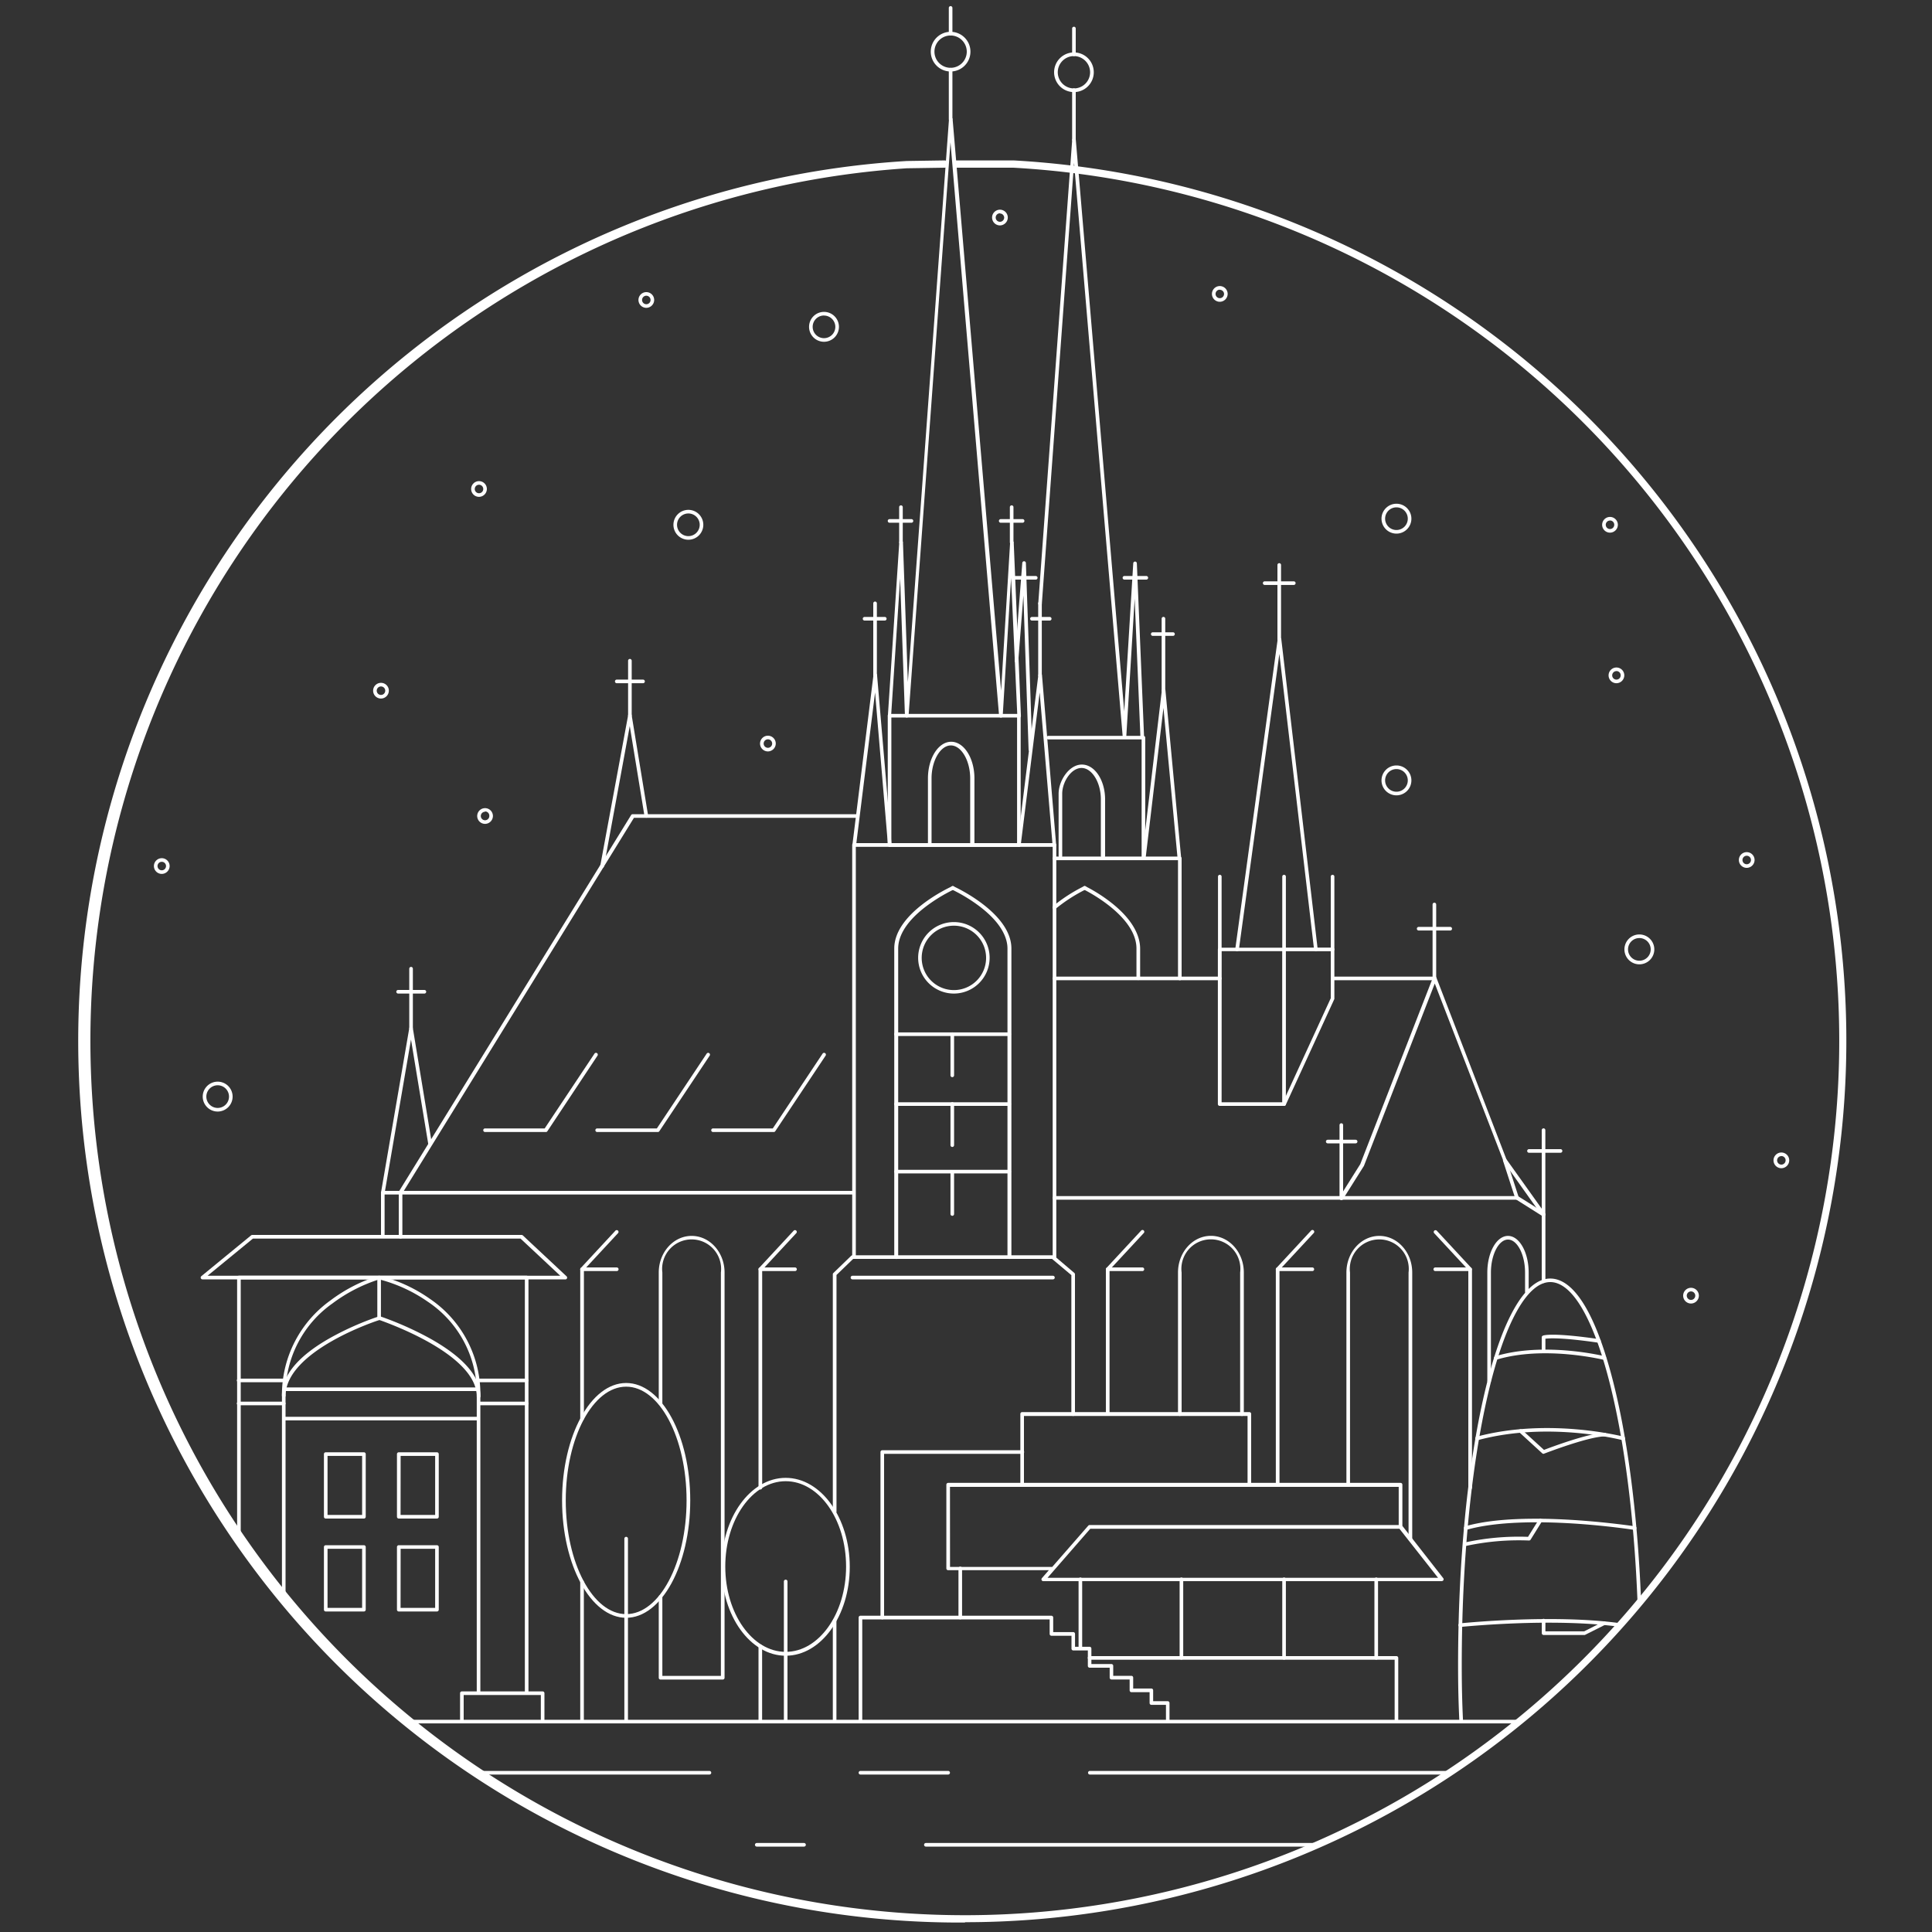 <svg data-name="Layer 1" xmlns="http://www.w3.org/2000/svg" viewBox="0 0 300 300"><rect x="0" y="0" width="300" height="300" fill="#333333" stroke="none"/><path d="M53 65.7c43.68-42.55 94.06-40.17 94.06-40.17l-6.36 82.67-.94-22.4-1.66 25.35-.39 15.56L136 106.3l-2.83 20.4h-32.81l-2.55-15.56-4.32 23.34-26.71 43.06L64 160.59s-4.3 23.14-4.55 24.6a60.41 60.41 0 000 6.84H39.17l-7.72 6.34h5.65v40.13C-1.31 185.92 9.36 108.25 53 65.7zm102.24 43.22l1.82-25.39s1 16.2 1 16.58.89-12.37.89-12.37l1.29 27.73 1.14-9.66 4.71-79.53-17.69-.75zm11.92-82.52l7.53 86.6 1.36-22.44 1.5 24v16.68l3.2-23 2.45 25.1v18.64h6.21v-4.52h2.64l6.59-48.14 5.65 48.14h2.64v4.52h15.82l10.92 28.24 6 8.44V199s4.21-1.45 7.66 6.91c0 0 6.93 16.83 7.21 42.82 0 0 49-49.89 24.52-130.66S167.16 26.4 167.16 26.4z" fill="none" opacity=".7"/><g fill="#fff"><path d="M149.88 298.53A136.89 136.89 0 01140.81 25l5.87-.09a.56.56 0 110 1.13l-5.86.09a135.78 135.78 0 1016.52-.09h-8.81a.56.56 0 010-1.13h8.86a136.89 136.89 0 01-7.56 273.57z"/><path d="M236.12 267.61H63.76a.28.28 0 010-.56h172.36a.28.28 0 010 .56zm-125.95 7.94H74.52a.28.28 0 010-.56h35.64a.28.28 0 110 .56zm37.06 0h-13.62a.28.28 0 010-.56h13.62a.28.28 0 010 .56zm78 0h-56a.28.28 0 110-.56h56a.28.28 0 110 .56zm-20.46 11.19h-61a.28.28 0 010-.56h61a.28.28 0 010 .56zm-79.92 0h-7.34a.28.28 0 110-.56h7.34a.28.28 0 010 .56z"/><path d="M181.33 267.36a.28.28 0 01-.28-.28v-2.35h-2.26a.28.28 0 01-.28-.28v-1.69h-2.82a.28.28 0 01-.28-.28v-1.69h-2.82a.28.28 0 01-.28-.28v-1.55h-3.11a.28.28 0 01-.28-.28v-2.4h-2.26a.28.28 0 01-.28-.28v-2h-3.11a.28.28 0 01-.28-.28v-2.26h-29.1v15.63a.28.28 0 01-.56 0v-15.92a.28.28 0 01.28-.28h29.65a.28.28 0 01.28.28v2.26h3.11a.28.28 0 01.28.28v2h2.26a.28.28 0 01.28.28v2.4h3.11a.28.28 0 01.28.28v1.55h2.82a.28.28 0 01.28.28v1.69h2.82a.28.28 0 01.28.28v1.69h2.26a.28.28 0 01.28.28v2.64a.28.28 0 01-.27.28z"/><path d="M137 251.45a.28.28 0 01-.28-.28v-25.7a.28.28 0 01.28-.28h21.75a.28.28 0 010 .56h-21.47v25.42a.28.28 0 01-.28.28z"/><path d="M223.88 245.52H162a.28.28 0 01-.21-.47l1.07-1.23h-15.63a.28.28 0 01-.28-.28v-13a.28.28 0 01.28-.28h70.25a.28.28 0 01.28.28v6.4l6.34 8.11a.28.28 0 01-.22.46zm-61.22-.52h60.64l-6-7.62h-48zm-15.14-1.69h15.87l5.59-6.4a.28.28 0 01.21-.1h48v-5.93h-69.68zm69.32 24.24a.28.28 0 01-.28-.28v-9.55h-47.37a.28.28 0 110-.56h47.65a.28.28 0 01.28.28v9.83a.28.28 0 01-.28.28z"/><path d="M213.7 257.71a.28.28 0 01-.28-.28v-12.19a.28.28 0 01.56 0v12.19a.28.28 0 01-.28.28zm-14.31 0a.28.28 0 01-.28-.28v-12.19a.28.28 0 01.56 0v12.19a.28.28 0 01-.28.28zm-15.94 0a.28.28 0 01-.28-.28v-12.19a.28.28 0 01.56 0v12.19a.28.28 0 01-.28.28zm-15.69-1.5a.28.28 0 01-.28-.28v-10.69a.28.28 0 01.56 0v10.69a.28.28 0 01-.28.28zm-18.65-4.76a.28.28 0 01-.28-.28v-7.62a.28.28 0 11.56 0v7.62a.28.28 0 01-.28.28zM194 230.83a.28.28 0 01-.28-.28v-10.68H159v10.68a.28.28 0 11-.56 0v-11a.28.28 0 01.28-.28H194a.28.28 0 01.28.28v11a.28.28 0 01-.28.28zM81.78 263a.28.28 0 01-.28-.28v-64.06H37.38v39.84a.28.28 0 11-.56 0v-40.13a.28.28 0 01.28-.28h44.68a.28.28 0 01.28.28v64.39a.28.28 0 01-.28.24z"/><path d="M74.31 263a.28.28 0 01-.28-.28v-45.9a17.07 17.07 0 00-7.6-14.69 23.45 23.45 0 00-7.55-3.47 24.45 24.45 0 00-7.26 3.74 17.18 17.18 0 00-7.28 14.29v31a.28.28 0 01-.56 0v-31a18 18 0 017.52-14.75 24.34 24.34 0 017.5-3.84.28.28 0 01.13 0 23.43 23.43 0 017.82 3.58 17.84 17.84 0 017.84 15.15v45.94a.28.28 0 01-.28.23z"/><path d="M44.06 217a.28.28 0 01-.28-.28c0-3.15 2.54-6.19 7.55-9a45.17 45.17 0 017.26-3.23v-6.07a.28.28 0 11.56 0v6.28a.28.28 0 01-.2.27c-.15 0-14.61 4.73-14.61 11.78a.28.28 0 01-.28.25z"/><path d="M74.31 217.11a.28.28 0 01-.28-.28C74 210 58.94 205 58.79 204.92a.28.28 0 01.18-.54 50.28 50.28 0 017.77 3.44c5.22 2.91 7.86 5.94 7.86 9a.28.28 0 01-.29.29z"/><path d="M74.1 216H44.22a.28.28 0 010-.56H74.1a.28.28 0 010 .56zm0 4.56h-30a.28.28 0 110-.56h30a.28.28 0 010 .56zm7.68-2.35h-7.31a.28.28 0 110-.56h7.31a.28.28 0 010 .56zm0-3.58h-7.31a.28.28 0 110-.56h7.31a.28.28 0 010 .56zm-37.72 0h-7a.28.28 0 010-.56h7a.28.28 0 010 .56zm0 3.58h-7a.28.28 0 010-.56h7a.28.28 0 010 .56zm40.2 49.15a.28.28 0 01-.28-.28v-3.88H72v3.87a.28.28 0 01-.56 0v-4.15a.28.28 0 01.28-.28h12.54a.28.28 0 01.28.28v4.15a.28.28 0 01-.28.29zm3.48-68.7H31.45a.28.28 0 01-.18-.5l7.73-6.34a.28.28 0 01.18-.06H81a.28.28 0 01.19.08l6.78 6.34a.28.28 0 01-.19.49zm-55.51-.56H87l-6.17-5.77H39.27zM129.6 235a.28.28 0 01-.28-.28v-36.85a.28.28 0 01.09-.2l2.76-2.67a.28.28 0 01.2-.08h31.13a.28.28 0 01.18.07l3.14 2.67a.28.28 0 01.1.22v21.71a.28.28 0 11-.56 0V198l-3-2.52h-30.88l-2.59 2.5v36.77a.28.28 0 01-.29.25z"/><path d="M122 257.1c-5.48 0-9.95-6.2-9.95-13.81s4.46-13.81 9.95-13.81 9.95 6.2 9.95 13.81-4.45 13.81-9.95 13.81zm0-27.1c-5.17 0-9.38 5.94-9.38 13.25s4.21 13.25 9.38 13.25 9.38-5.94 9.38-13.25S127.18 230 122 230zm-24.77 21.21c-5.48 0-9.95-8.18-9.95-18.23s4.46-18.23 9.95-18.23 9.95 8.18 9.95 18.23-4.47 18.23-9.95 18.23zm0-35.89c-5.17 0-9.38 7.92-9.38 17.66s4.21 17.66 9.38 17.66 9.38-7.92 9.38-17.66-4.21-17.66-9.38-17.66z"/><path d="M122 267.36a.28.28 0 01-.28-.28v-21.51a.28.28 0 11.56 0v21.51a.28.28 0 01-.28.28zm7.6.19a.28.28 0 01-.28-.28v-15.61a.28.28 0 11.56 0v15.61a.28.28 0 01-.28.28zm-32.37 0a.28.28 0 01-.28-.28v-28.35a.28.28 0 01.56 0v28.35a.28.28 0 01-.28.28zM62.2 192.32a.28.28 0 01-.28-.28v-6.84a.28.28 0 01.28-.28h70.17a.28.28 0 010 .56H62.48V192a.28.28 0 01-.28.32z"/><path d="M163.74 195.49a.28.28 0 01-.28-.28V131.5h-30.57v63.7a.28.28 0 11-.56 0v-64a.28.28 0 01.28-.28h31.13a.28.28 0 01.28.28v64a.28.28 0 01-.28.29zm-.25 3.17h-31.12a.28.28 0 110-.56h31.13a.28.28 0 110 .56z"/><path d="M139.14 195.49a.28.28 0 01-.28-.28v-47.92c0-5.52 8.59-9.5 9-9.67a.28.28 0 01.23.51 25.77 25.77 0 00-4.35 2.66c-3.53 2.7-4.27 5-4.27 6.5v47.91a.28.28 0 01-.33.29z"/><path d="M156.72 195.49a.28.28 0 01-.28-.28v-47.92c0-1.47-.74-3.8-4.27-6.5a25.76 25.76 0 00-4.35-2.66.28.28 0 11.23-.51c.37.17 9 4.16 9 9.67v47.91a.28.28 0 01-.33.29zm7.01-54.3a.28.28 0 01-.18-.5 24.79 24.79 0 014.76-3.07.28.28 0 01.24.51 24.7 24.7 0 00-4.64 3 .28.28 0 01-.18.06z"/><path d="M176.75 152.18a.28.28 0 01-.28-.28v-4.61c0-5.16-8.09-9.12-8.17-9.16a.28.28 0 01.25-.51 24.3 24.3 0 014.22 2.72c2.79 2.25 4.27 4.66 4.27 7v4.61a.28.28 0 01-.29.23zm-28.63 2.1a5.55 5.55 0 115.55-5.55 5.56 5.56 0 01-5.55 5.55zm0-10.54a5 5 0 105 5 5 5 0 00-5-5zm8.6 17.13h-17.58a.28.28 0 110-.56h17.57a.28.28 0 110 .56z"/><path d="M147.87 167.26a.28.28 0 01-.28-.28v-6.39a.28.28 0 11.56 0V167a.28.28 0 01-.28.26zm8.85 4.46h-17.58a.28.28 0 110-.56h17.57a.28.28 0 110 .56z"/><path d="M147.87 178.1a.28.28 0 01-.28-.28v-6.39a.28.28 0 01.56 0v6.39a.28.28 0 01-.28.28zm8.85 4.11h-17.58a.28.28 0 110-.56h17.57a.28.28 0 110 .56z"/><path d="M147.87 188.79a.28.28 0 01-.28-.28v-6.39a.28.28 0 01.56 0v6.39a.28.28 0 01-.28.28zm10.34-57.29h-20.08a.28.28 0 01-.28-.28v-20.08a.28.28 0 01.28-.28h20.08a.28.28 0 01.28.28v20.08a.28.28 0 01-.28.28zm-19.8-.56h19.52v-19.52h-19.52z"/><path d="M150.93 131.35a.28.28 0 01-.28-.28v-10.2c0-2.78-1.39-5.12-3-5.12s-3 2.35-3 5.12v10.2a.28.28 0 11-.56 0v-10.2c0-3.14 1.62-5.69 3.61-5.69s3.61 2.55 3.61 5.69v10.2a.28.28 0 01-.38.28zm20.29 1.84a.28.28 0 01-.28-.28v-8.8c0-2.63-1.39-4.86-3-4.86s-3 2.18-3 4v9.69a.28.28 0 01-.56 0v-9.69c0-2 1.61-4.53 3.61-4.53s3.61 2.43 3.61 5.42v8.8a.28.28 0 01-.38.25zm-59 127.61h-9.65a.28.28 0 01-.28-.28v-12.57a.28.28 0 01.56 0v12.28h9.09V197.6a4.58 4.58 0 10-9.09 0v20.33a.28.28 0 01-.56 0V197.6c0-3.14 2.29-5.69 5.11-5.69s5.11 2.55 5.11 5.69v62.92a.28.28 0 01-.29.28zm80.63-40.93a.28.28 0 01-.28-.28v-22a4.58 4.58 0 10-9.09 0v22a.28.28 0 11-.56 0v-22c0-3.14 2.29-5.69 5.11-5.69s5.11 2.55 5.11 5.69v22a.28.28 0 01-.29.28zm26.15 19.4a.28.28 0 01-.28-.28V197.6a4.58 4.58 0 10-9.09 0v32.85a.28.28 0 01-.56 0V197.6c0-3.14 2.29-5.69 5.11-5.69s5.11 2.55 5.11 5.69V239a.28.28 0 01-.29.27zm12.23-24.55a.28.28 0 01-.28-.28V197.6c0-3.14 1.44-5.69 3.21-5.69s3.21 2.55 3.21 5.69v3a.28.28 0 01-.56 0v-3c0-2.78-1.21-5.12-2.65-5.12s-2.65 2.35-2.65 5.12v16.84a.28.28 0 01-.28.28zM147.61 5.51a.28.28 0 01-.28-.28v-4a.28.28 0 01.56 0v4a.28.28 0 01-.28.28zm0 13.28a.28.28 0 01-.28-.28v-7.69a.28.28 0 11.56 0v7.68a.28.28 0 01-.28.29z"/><path d="M147.61 11.1a3.08 3.08 0 113.08-3.1 3.08 3.08 0 01-3.08 3.1zm0-5.59A2.51 2.51 0 10150.12 8a2.52 2.52 0 00-2.51-2.49zm-15 125.99a.28.28 0 01-.25-.31l3.27-26.36a.28.28 0 01.56 0l2.25 26.36a.28.28 0 11-.56 0l-2-23.67-2.94 23.68a.28.28 0 01-.33.3z"/><path d="M135.88 105.14a.28.28 0 01-.28-.28V93.69a.28.28 0 01.56 0v11.17a.28.28 0 01-.28.28z"/><path d="M137.39 96.36h-3.14a.28.28 0 110-.56h3.14a.28.28 0 110 .56zm20.82 35.14a.28.28 0 01-.25-.31l3.27-26.36a.28.28 0 01.29-.25.28.28 0 01.28.26l2.2 26.36a.28.28 0 11-.56 0l-2-23.67-2.94 23.68a.28.28 0 01-.29.29z"/><path d="M161.49 105.14a.28.28 0 01-.28-.28V93.69a.28.28 0 01.56 0v11.17a.28.28 0 01-.28.28z"/><path d="M163 96.36h-2.76a.28.28 0 110-.56H163a.28.28 0 010 .56zm14.58 37.15a.28.28 0 01-.25-.31l3.08-26a.28.28 0 01.28-.25.28.28 0 01.28.26l2.44 26a.28.28 0 01-.56.05l-2.19-23.34-2.77 23.34a.28.28 0 01-.31.25z"/><path d="M180.66 107.53a.28.28 0 01-.28-.28V96.07a.28.28 0 01.56 0v11.17a.28.28 0 01-.28.29z"/><path d="M182.17 98.74H179a.28.28 0 010-.56h3.14a.28.28 0 110 .56zM139.9 84.5a.28.28 0 01-.28-.28v-5.47a.28.28 0 01.56 0v5.46a.28.28 0 01-.28.29z"/><path d="M141.53 81.17h-3.4a.28.28 0 110-.56h3.4a.28.28 0 110 .56zm17.26 0h-3.4a.28.28 0 010-.56h3.4a.28.28 0 010 .56zM178 90h-3.4a.28.28 0 010-.56h3.4a.28.28 0 010 .56zm-17.17 0h-3.4a.28.28 0 010-.56h3.4a.28.28 0 010 .56z"/><path d="M138.13 111.42a.28.28 0 01-.26-.3l1.77-26.92a.29.29 0 01.29-.26.28.28 0 01.28.27l.76 21.7 6.39-87.42a.28.28 0 01.28-.26.28.28 0 01.28.26l7.53 88.76 1.4-23a.28.28 0 01.28-.27.28.28 0 01.28.27l1.12 26.92a.28.28 0 01-.56 0L157 89.75l-1.3 21.41a.28.28 0 01-.28.27.28.28 0 01-.28-.26l-7.55-89.07-6.51 89.06a.28.28 0 01-.28.26.28.28 0 01-.28-.27l-.75-21.31-1.4 21.32a.28.28 0 01-.24.26zM166.76 8.71a.28.28 0 01-.28-.28v-4a.28.28 0 01.56 0v4a.28.28 0 01-.28.28zm0 13.29a.28.28 0 01-.28-.28V14a.28.28 0 01.56 0v7.7a.28.28 0 01-.28.3z"/><path d="M166.76 14.3a3.08 3.08 0 113.08-3.08 3.08 3.08 0 01-3.08 3.08zm0-5.59a2.51 2.51 0 102.51 2.51 2.52 2.52 0 00-2.51-2.51zM160 116.68a.28.28 0 01-.28-.27l-.81-23.94-.79 10.15a.28.28 0 01-.56 0l1.18-15.19a.28.28 0 01.56 0l1 29a.28.28 0 01-.27.29zm17.36-2.06a.28.28 0 01-.28-.27l-.89-21.4-1.3 21.41a.28.28 0 01-.56 0l-7.55-89.07-5 68.42a.28.28 0 11-.56 0l5.27-72a.28.28 0 01.28-.26.28.28 0 01.28.26l7.52 88.76 1.4-23a.28.28 0 01.28-.27.28.28 0 01.28.27l1.12 26.92a.28.28 0 01-.27.29zM157.09 84.5a.28.28 0 01-.28-.28v-5.47a.28.28 0 01.56 0v5.46a.28.28 0 01-.28.29zM59.44 191.94a.28.28 0 01-.28-.28v-6.46l4.39-25.54a.28.28 0 01.28-.23.28.28 0 01.28.24l2.95 17.89a.28.28 0 11-.56.09l-2.68-16.23-4.1 23.87v6.44a.28.28 0 01-.28.21z"/><path d="M62.2 185.48h-2.76a.28.28 0 010-.56H62l36-58.36a.28.28 0 01.24-.13h34.88a.28.28 0 010 .56H98.44l-36 58.36a.28.28 0 01-.24.13zm1.63-25.55a.28.28 0 01-.28-.28v-9.23a.28.28 0 01.56 0v9.23a.28.28 0 01-.28.28z"/><path d="M65.91 154.28h-4.09a.28.28 0 010-.56h4.08a.28.28 0 010 .56zm33.94-48.19h-4.08a.28.28 0 010-.56h4.08a.28.28 0 010 .56zm-6.36 28.67h-.05a.28.28 0 01-.23-.33l4.32-23.34a.28.28 0 01.56 0l2.55 15.56a.28.28 0 01-.56.09l-2.29-14-4 21.75a.28.28 0 01-.3.27z"/><path d="M97.81 111.42a.28.28 0 01-.28-.28v-8.54a.28.28 0 01.56 0v8.54a.28.28 0 01-.28.28zm-13.08 64.36h-9.41a.28.28 0 010-.56h9.26l7.73-11.61a.28.28 0 01.47.31L85 175.65a.28.28 0 01-.27.13zm17.42 0h-9.42a.28.28 0 110-.56H102l7.73-11.61a.28.28 0 01.47.31l-7.82 11.74a.28.28 0 01-.23.12zm17.98 0h-9.41a.28.28 0 110-.56H120l7.73-11.61a.28.28 0 01.47.31l-7.82 11.74a.28.28 0 01-.25.12zm119.55 23.44a.28.28 0 01-.28-.28v-10.17l-3.93-2.48h-71.73a.28.28 0 110-.56h71.82a.28.28 0 01.15 0l4.13 2.6a.28.28 0 01.13.24v10.32a.28.28 0 01-.29.33z"/><path d="M239.68 188.9a.28.28 0 01-.23-.12l-6-8.44v-.06l-10.66-27.56-11 28.32-3.2 5.08a.28.28 0 01-.59-.12v-11.3a.28.28 0 11.56 0V185l2.66-4.23 11.29-29a.28.28 0 01.26-.18.28.28 0 01.26.18L233.91 180l5.49 7.69v-12.2a.28.28 0 11.56 0v13.12a.28.28 0 01-.2.27z"/><path d="M235.56 186.29a.28.28 0 01-.27-.2l-1.9-5.84a.28.28 0 11.54-.17l1.9 5.84a.28.28 0 01-.18.36zm6.76-7.29h-4.9a.28.28 0 010-.56h4.9a.28.28 0 010 .56zm-17.13-34.51h-4.9a.28.28 0 010-.56h4.9a.28.28 0 110 .56z"/><path d="M222.74 152.21h-15.82a.28.28 0 110-.56h15.53v-11.2a.28.28 0 01.56 0v11.49a.28.28 0 01-.27.27zm-33.33 0h-25.67a.28.28 0 010-.56h25.68a.28.28 0 110 .56z"/><path d="M199.39 171.72h-10a.28.28 0 01-.28-.28v-24a.28.28 0 01.28-.28h10a.28.28 0 01.28.28v24a.28.28 0 01-.28.28zm-9.7-.56h9.41V147.7h-9.4z"/><path d="M199.39 171.72h-.12a.28.28 0 01-.14-.37l7.51-16.35v-7.3h-7.25a.28.28 0 110-.56h7.53a.28.28 0 01.28.28V155a.28.28 0 010 .12l-7.53 16.4a.28.28 0 01-.28.2z"/><path d="M192.05 147.7a.28.28 0 01-.24-.32l6.59-48.14a.28.28 0 01.28-.24.28.28 0 01.28.25l5.65 48.14a.28.28 0 01-.56.07l-5.39-45.93-6.29 45.94a.28.28 0 01-.32.23z"/><path d="M198.64 99.56a.28.28 0 01-.28-.28V87.73a.28.28 0 11.56 0v11.55a.28.28 0 01-.28.28z"/><path d="M200.9 90.83h-4.52a.28.28 0 010-.56h4.52a.28.28 0 010 .56zm-11.49 56.87a.28.28 0 01-.28-.28v-11.3a.28.28 0 01.56 0v11.3a.28.28 0 01-.28.28zm9.98 0a.28.28 0 01-.28-.28v-11.3a.28.28 0 01.56 0v11.3a.28.28 0 01-.28.28zm7.53 0a.28.28 0 01-.28-.28v-11.3a.28.28 0 01.56 0v11.3a.28.28 0 01-.28.28zM90.38 220.56a.28.28 0 01-.28-.28v-23.19a.28.28 0 01.08-.19l5.39-5.81a.28.28 0 01.41.38l-5.31 5.72v23.08a.28.28 0 01-.29.29z"/><path d="M95.77 197.37h-5.39a.28.28 0 110-.56h5.39a.28.28 0 110 .56zm22.29 33.92a.28.28 0 01-.28-.28v-33.92a.28.28 0 01.08-.19l5.39-5.81a.28.28 0 01.41.38l-5.31 5.72V231a.28.28 0 01-.29.29z"/><path d="M123.45 197.37h-5.39a.28.28 0 010-.56h5.39a.28.28 0 010 .56zM172 219.81a.28.28 0 01-.28-.28v-22.44a.28.28 0 01.08-.19l5.39-5.81a.28.28 0 11.41.38l-5.31 5.72v22.33a.28.28 0 01-.29.29z"/><path d="M177.39 197.37H172a.28.28 0 010-.56h5.39a.28.28 0 010 .56zm21 33.36a.28.28 0 01-.28-.28v-33.36a.28.28 0 01.08-.19l5.39-5.81a.28.28 0 11.41.38l-5.31 5.72v33.25a.28.28 0 01-.29.29z"/><path d="M203.78 197.37h-5.39a.28.28 0 110-.56h5.39a.28.28 0 010 .56zm24.48 33.92a.28.28 0 01-.26-.29v-33.8l-5.31-5.72a.28.28 0 01.41-.38l5.39 5.81a.28.28 0 01.08.19V231a.28.28 0 01-.31.29z"/><path d="M228.26 197.37h-5.39a.28.28 0 010-.56h5.39a.28.28 0 010 .56zM90.38 267.36a.28.28 0 01-.28-.28v-21.44a.28.28 0 11.56 0v21.43a.28.28 0 01-.28.29zm27.68 0a.28.28 0 01-.28-.28v-11.45a.28.28 0 11.56 0v11.44a.28.28 0 01-.28.29zm92.44-89.82h-4.33a.28.28 0 110-.56h4.33a.28.28 0 010 .56zm-27.3-25.33a.28.28 0 01-.28-.28v-18.36h-19.18a.28.28 0 110-.56h19.46a.28.28 0 01.28.28v18.64a.28.28 0 01-.28.28z"/><path d="M177.55 133.37a.28.28 0 01-.28-.28v-18.27H162.8a.28.28 0 110-.56h14.75a.28.28 0 01.28.28v18.55a.28.28 0 01-.28.28zm49.33 133.99a.28.28 0 01-.28-.27c-.13-2.8-.19-5.35-.19-8.5 0-16 1.46-31 4.12-42.33s6.3-17.73 10.19-17.73c3.53 0 6.77 5 9.38 14.54 2.51 9.16 4.19 21.81 4.73 35.63a.28.28 0 11-.56 0c-1.1-28.29-6.93-49.62-13.55-49.62-3.55 0-7.07 6.3-9.64 17.29-2.64 11.27-4.1 26.26-4.1 42.21 0 3.14.06 5.68.19 8.47a.28.28 0 01-.27.3z"/><path d="M232.27 211.15a.28.28 0 01-.08-.55c7.64-2.32 17 0 17 0a.28.28 0 01-.14.55c-.09 0-9.26-2.28-16.74 0zm-2.88 12.49a.28.28 0 01-.07-.56c11.28-3 22.7 0 22.81 0a.28.28 0 01-.15.55c-.11 0-11.39-3-22.52 0zm-1.78 13.91a.28.28 0 01-.08-.55c9.22-2.64 26.17 0 26.34 0a.28.28 0 01-.09.56s-4.29-.67-9.61-1c-4.9-.3-11.74-.37-16.48 1zm24.04 15.08c-10.6-1.48-24.74 0-24.88 0a.28.28 0 11-.06-.56c.14 0 14.35-1.49 25 0a.28.28 0 010 .56z"/><path d="M227.61 240.06a.28.28 0 01-.07-.56 39.21 39.21 0 019.73-.86l1.67-2.68a.28.28 0 11.48.3l-1.75 2.82a.28.28 0 01-.25.13 39.09 39.09 0 00-9.73.83zm12.07-14.31a.28.28 0 01-.19-.07l-3.56-3.26a.28.28 0 11.38-.42l3.44 3.14c1.07-.41 6.84-2.58 9.41-2.66a.28.28 0 110 .56c-2.69.08-9.32 2.66-9.39 2.68zm0-15.64a.28.28 0 01-.28-.28v-2.17a.28.28 0 01.18-.26c.13-.06 1.52-.51 8.74.54a.28.28 0 11-.08.56c-5.76-.84-7.73-.7-8.27-.62v1.94a.28.28 0 01-.29.29zm6.41 43.77h-6.4a.28.28 0 01-.28-.28v-1.95a.28.28 0 11.56 0v1.66H246l3-1.52a.28.28 0 01.25.5l-3.08 1.55a.28.28 0 01-.08.04zM59.16 108.47a1.22 1.22 0 111.22-1.22 1.23 1.23 0 01-1.22 1.22zm0-1.88a.66.66 0 10.66.66.66.66 0 00-.66-.66zm60.08 10.09a1.22 1.22 0 111.22-1.22 1.23 1.23 0 01-1.22 1.22zm0-1.88a.66.66 0 10.66.66.66.66 0 00-.66-.66zm-18.88-67a1.22 1.22 0 111.22-1.22 1.23 1.23 0 01-1.22 1.22zm0-1.88a.66.66 0 10.66.66.66.66 0 00-.66-.66zM155.27 35a1.22 1.22 0 111.22-1.22 1.23 1.23 0 01-1.22 1.22zm0-1.88a.66.66 0 10.66.66.66.66 0 00-.66-.63zM25.12 135.7a1.22 1.22 0 111.22-1.22 1.23 1.23 0 01-1.22 1.22zm0-1.88a.66.66 0 10.66.66.66.66 0 00-.66-.66zm50.2-5.89a1.22 1.22 0 111.22-1.22 1.23 1.23 0 01-1.22 1.22zm0-1.88a.66.66 0 10.66.66.66.66 0 00-.66-.71zm195.91 8.71a1.22 1.22 0 111.22-1.22 1.23 1.23 0 01-1.22 1.22zm0-1.88a.66.66 0 10.66.66.66.66 0 00-.66-.66zm5.38 48.52a1.22 1.22 0 111.22-1.22 1.23 1.23 0 01-1.22 1.22zm0-1.88a.66.66 0 10.66.66.66.66 0 00-.66-.67zm-14.03 22.89a1.22 1.22 0 111.22-1.22 1.23 1.23 0 01-1.22 1.22zm0-1.88a.66.66 0 10.66.66.66.66 0 00-.66-.66zM251 106.09a1.22 1.22 0 111.22-1.22 1.23 1.23 0 01-1.22 1.22zm0-1.88a.66.66 0 10.66.66.66.66 0 00-.66-.67zm-1-21.5a1.22 1.22 0 111.22-1.22 1.23 1.23 0 01-1.22 1.22zm0-1.88a.66.66 0 10.66.66.66.66 0 00-.66-.67zm-60.59-33.97a1.22 1.22 0 111.22-1.22 1.23 1.23 0 01-1.22 1.22zm0-1.88a.66.66 0 10.66.66.66.66 0 00-.66-.64zM74.38 77.15a1.22 1.22 0 111.22-1.22 1.23 1.23 0 01-1.22 1.22zm0-1.88a.66.66 0 10.66.66.66.66 0 00-.66-.66zm32.51 8.54a2.32 2.32 0 112.32-2.32 2.32 2.32 0 01-2.32 2.32zm0-4.08a1.76 1.76 0 101.76 1.76 1.76 1.76 0 00-1.76-1.76zM33.8 172.6a2.32 2.32 0 112.32-2.32 2.32 2.32 0 01-2.32 2.32zm0-4.08a1.76 1.76 0 101.76 1.76 1.76 1.76 0 00-1.76-1.76zm94.15-115.45a2.32 2.32 0 112.32-2.32 2.32 2.32 0 01-2.32 2.32zm0-4.08a1.76 1.76 0 101.76 1.76 1.76 1.76 0 00-1.76-1.75zm88.89 74.51a2.32 2.32 0 112.32-2.32 2.32 2.32 0 01-2.32 2.32zm0-4.08a1.76 1.76 0 101.76 1.76 1.76 1.76 0 00-1.76-1.76zm37.72 30.32a2.32 2.32 0 112.32-2.32 2.32 2.32 0 01-2.32 2.32zm0-4.08a1.76 1.76 0 101.76 1.76 1.76 1.76 0 00-1.76-1.76zm-37.72-62.8a2.32 2.32 0 112.32-2.32 2.32 2.32 0 01-2.32 2.32zm0-4.08a1.76 1.76 0 101.76 1.76 1.76 1.76 0 00-1.76-1.76z"/></g><path d="M56.51 235.8h-5.93a.28.28 0 01-.28-.28v-9.73a.28.28 0 01.28-.28h5.93a.28.28 0 01.28.28v9.73a.28.28 0 01-.28.28zm-5.65-.56h5.37v-9.17h-5.37zm16.99.56h-5.93a.28.28 0 01-.28-.28v-9.73a.28.28 0 01.28-.28h5.93a.28.28 0 01.28.28v9.73a.28.28 0 01-.28.28zm-5.65-.56h5.37v-9.17h-5.36zm-5.69 14.99h-5.93a.28.28 0 01-.28-.28v-9.73a.28.28 0 01.28-.28h5.93a.28.28 0 01.28.28v9.73a.28.28 0 01-.28.28zm-5.65-.56h5.37v-9.17h-5.37zm16.99.56h-5.93a.28.28 0 01-.28-.28v-9.73a.28.28 0 01.28-.28h5.93a.28.28 0 01.28.28v9.73a.28.28 0 01-.28.28zm-5.65-.56h5.37v-9.17h-5.36z" fill="#fff"/></svg>